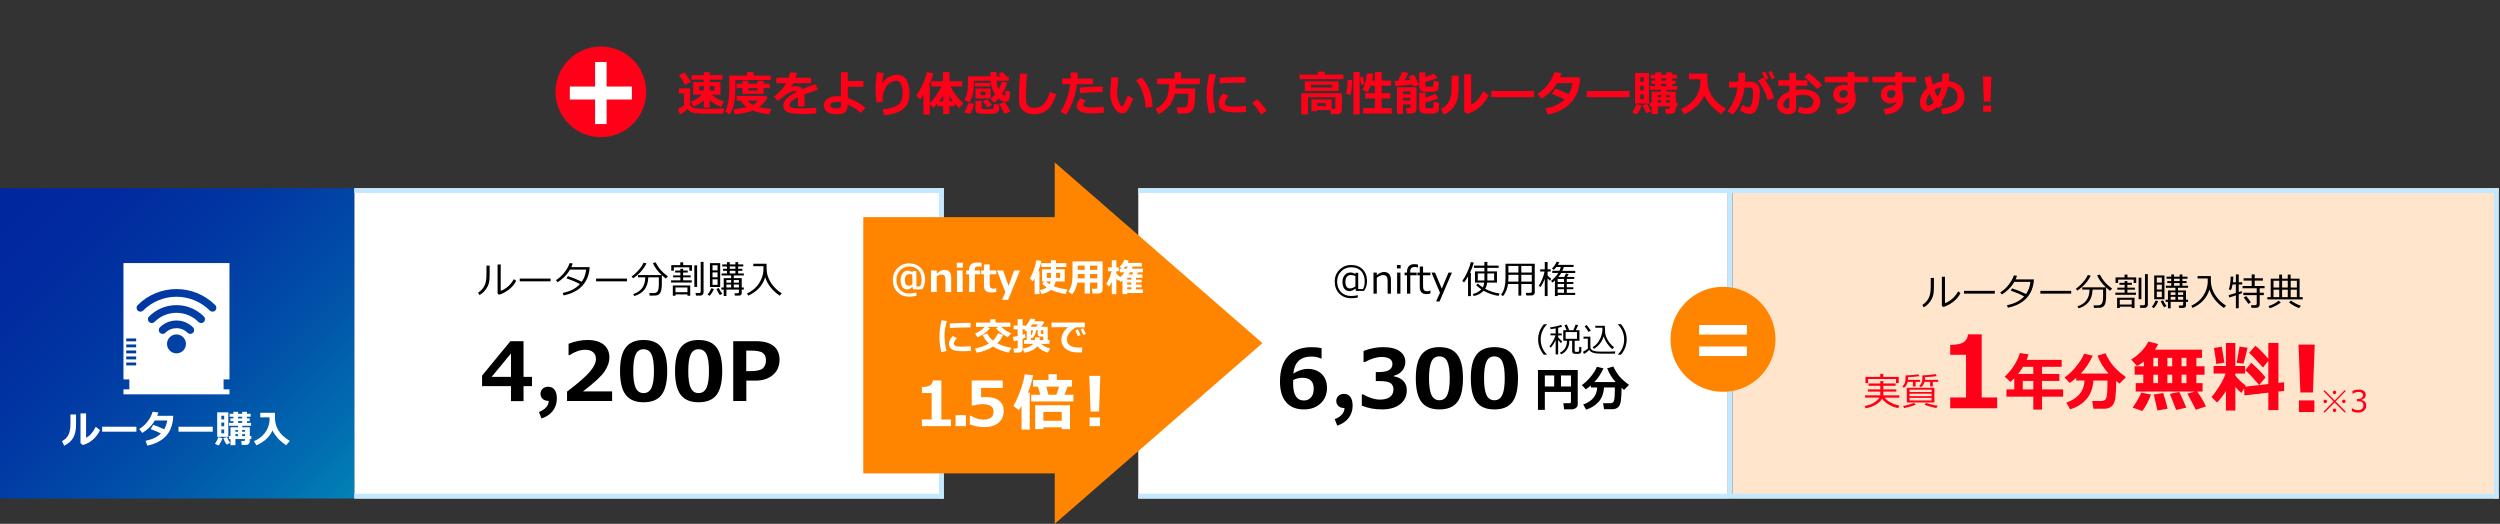 <?xml version="1.0" encoding="UTF-8"?><svg id="_レイヤー_2" xmlns="http://www.w3.org/2000/svg" width="1047.5" height="219.48" xmlns:xlink="http://www.w3.org/1999/xlink" viewBox="0 0 1047.5 219.48"><rect x="0" y="0" width="1047.5" height="219.48" fill="#333333" stroke="none"/><defs><style>.cls-1{fill:none;}.cls-2{fill:#ff8400;}.cls-3{fill:#c2e9ff;}.cls-4{fill:#ff0018;}.cls-5{fill:#ffe5cc;}.cls-6{fill:#ff8400;}.cls-7{fill:#fff;}.cls-8{fill:url(#_名称未設定グラデーション_137);}.cls-9{clip-path:url(#clippath);}</style><clipPath id="clippath"><rect class="cls-1" width="1047.5" height="219.48"/></clipPath><linearGradient id="_名称未設定グラデーション_137" x1="4.19" y1="74.13" x2="143.69" y2="213.63" gradientUnits="userSpaceOnUse"><stop offset="0" stop-color="#01269f"/><stop offset=".19" stop-color="#012aa0"/><stop offset=".41" stop-color="#0138a3"/><stop offset=".63" stop-color="#014ea8"/><stop offset=".87" stop-color="#016db0"/><stop offset="1" stop-color="#0183b6"/></linearGradient></defs><g id="_ガイド"><g class="cls-9"><path class="cls-4" d="M303.48,45.4l-.44,2.18c-.1,0-.24,0-.41,0l-6.1.06c-2.89,0-4.96-.14-6.22-.43-1.06-.36-1.82-.86-2.27-1.49-1.02.97-2.07,1.72-3.13,2.26l-.9-2.33c.94-.36,1.81-.87,2.6-1.54v-4.94h-2.12v-2.12h4.66v6.47c0,.44.18.81.54,1.11.36.3.79.51,1.3.64.51.13,1.1.21,1.79.24.68.03,1.89.05,3.61.05,3.65,0,6.01-.05,7.1-.15ZM289.48,34.31l-2.52,1.18c-.3-.7-1.12-2.05-2.46-4.05l2.29-1.1c.75.92,1.64,2.24,2.69,3.97ZM294.89,42.08c-1.32,1.11-2.75,1.97-4.3,2.6l-1.07-2.02c.98-.46,1.8-.89,2.45-1.31.65-.42,1.35-.98,2.11-1.69h-3.62v-5.29h4.44v-.99h-5.17v-1.91h5.17v-1.26h2.46v1.26h5.31v1.91h-5.31v.99h4.51v5.29h-3.69c.97.79,1.82,1.38,2.54,1.77.72.39,1.59.78,2.62,1.15l-1.22,2.21c-1.78-.7-3.36-1.65-4.76-2.87v3.16h-2.48v-3ZM294.9,36.08h-1.98v1.82h1.97v-1.82ZM299.36,37.9v-1.82h-1.99v1.82h1.99Z"/><path class="cls-4" d="M322.98,33.51h-14.86v3.28c0,1.6-.06,2.99-.17,4.18-.11,1.19-.35,2.42-.73,3.7s-.86,2.35-1.46,3.23l-1.9-1.18c.52-1.04.93-2.29,1.24-3.75.31-1.46.46-3.36.46-5.68v-5.62h7.46v-1.46h2.74v1.46h7.22v1.86ZM321.58,40.88c-.71,1.54-1.88,2.86-3.51,3.96,1.18.34,2.93.6,5.22.79l-1.12,2.26c-2.53-.27-4.77-.8-6.7-1.59-1.85.75-4.37,1.28-7.58,1.59l-.58-2.06c2.68-.32,4.52-.64,5.55-.97-1.1-.8-1.94-1.69-2.52-2.68h-1.67v-1.97l12.22-.03.68.7ZM319.94,39.33h-8.88v-2.43h-2.44v-1.85h2.44v-1.16h2.52v1.16h3.76v-1.16h2.6v1.16h2.56v1.85h-2.56v2.43ZM315.43,43.94c.93-.51,1.65-1.09,2.17-1.75h-4.41c.61.71,1.36,1.29,2.25,1.75ZM313.58,36.9v1.04h3.76v-1.04h-3.76Z"/><path class="cls-4" d="M337.12,44.58h-2.78v-3.84c-2.31,1.14-3.48,2.2-3.48,3.19s1.12,1.47,3.36,1.47h1.08c2.98,0,5.2-.12,6.64-.33l.14,2.44c-1.83.18-3.62.26-5.38.26-3.38,0-5.64-.29-6.8-.86s-1.73-1.47-1.73-2.67c0-1.98,1.89-3.92,5.67-5.83-.17-.21-.42-.32-.76-.32-.61,0-1.38.22-2.29.65-.92.44-1.95,1.16-3.09,2.16-.79.7-1.36,1.18-1.71,1.43l-1.7-1.84c2.27-1.68,3.98-3.55,5.14-5.62h-4.17v-2.31h5.19c.27-.79.48-1.53.62-2.22l2.87.16c-.18.81-.37,1.49-.56,2.06h6.45v2.31h-7.38c-.17.34-.48.86-.94,1.56.65-.21,1.28-.32,1.88-.32,1.33,0,2.29.41,2.87,1.23.85-.36,2.63-1.08,5.35-2.15l1.14,2.32c-1.28.44-3.2,1.12-5.74,2.05.07.49.1,1.01.1,1.57l.02,3.44Z"/><path class="cls-4" d="M362.56,44.98l-1.72,2.35c-1.99-1.59-3.88-2.78-5.65-3.55,0,1.45-.33,2.49-1,3.13-.66.64-1.78.97-3.34.97-1.78,0-3.18-.31-4.17-.94-1-.63-1.5-1.55-1.5-2.76s.55-2.17,1.65-2.87,2.44-1.04,4.03-1.04c.46,0,.96.03,1.5.1v-10.1h2.88v3.66h6.55v2.42h-6.55v4.66c2.3.75,4.74,2.07,7.31,3.96ZM352.42,42.81c-.55-.1-1.07-.16-1.56-.16-.78,0-1.47.12-2.07.37s-.9.59-.9,1.04.25.77.74,1.01,1.1.35,1.81.35c.81,0,1.35-.12,1.6-.36.25-.24.38-.58.38-1.02v-1.23Z"/><path class="cls-4" d="M370.4,48.24l-.54-2.42c3.24-.38,5.43-1.04,6.59-1.99,1.16-.95,1.73-2.46,1.73-4.54,0-3.63-.83-5.45-2.48-5.45-.88,0-1.78.27-2.7.82-.92.54-1.69,1.46-2.29,2.74-.61,1.29-.91,2.63-.91,4.04,0,.42.03.85.09,1.3l-2.59.17c-.3-1.7-.45-3.54-.45-5.51,0-2.42.22-4.79.67-7.12l2.8.24c-.2,1.02-.46,2.56-.8,4.61.46-.98,1.28-1.86,2.45-2.64s2.44-1.17,3.81-1.17c1.73,0,3.05.69,3.95,2.06.9,1.37,1.35,3.25,1.35,5.63,0,3.05-.89,5.29-2.68,6.7-1.79,1.41-4.46,2.26-8,2.53Z"/><path class="cls-4" d="M389.6,48.01h-2.66v-8.28c-.37.58-.83,1.23-1.37,1.94l-1.7-1.52c.7-.92,1.5-2.31,2.42-4.16.92-1.86,1.61-3.78,2.08-5.77l2.7.46c-.46,1.88-1.07,3.58-1.86,5.12h.38v7.44c.91-.88,1.85-2.02,2.8-3.42.96-1.4,1.65-2.6,2.07-3.58h-4.25v-2.2h4.89v-3.82h2.74v3.82h5.34v2.2h-4.92c.52,1.13,1.29,2.38,2.31,3.73,1.02,1.35,2.05,2.45,3.09,3.29l-1.74,2.04c-.67-.62-1.31-1.28-1.9-1.97v1.21h-2.24v3.24h-2.61v-3.24h-2.35v-1.2c-.61.72-1.2,1.34-1.78,1.87l-1.46-1.51v4.33ZM393.58,42.4h1.61v-2.34c-.51.82-1.05,1.6-1.61,2.34ZM397.8,42.4h1.47c-.57-.73-1.06-1.46-1.47-2.2v2.2Z"/><path class="cls-4" d="M422.64,33.83h-5.06c.1,1.48.38,2.67.85,3.54.57-1.02,1-2.09,1.29-3.22l2.29.46c-.47,1.75-1.19,3.32-2.16,4.72.48.5.81.75,1,.75.15,0,.25-.1.31-.31s.13-.83.23-1.88l1.87.38-.12,1.6c-.06.83-.16,1.42-.3,1.76s-.36.6-.64.77c-.28.17-.64.25-1.06.25s-.81-.09-1.17-.26-.89-.57-1.56-1.18c-.59.68-1.22,1.29-1.9,1.82l-1.54-1.53c.76-.62,1.42-1.27,1.98-1.93-1.12-1.58-1.75-3.49-1.89-5.73h-7.01v1.39c0,3.2-.63,5.77-1.89,7.7l-2.08-1.08c.34-.57.63-1.23.87-1.99s.39-1.48.47-2.15.12-1.48.12-2.43v-3.3l9.49.02v-1.87h2.57v1.96h1.84s-1.07-1.12-1.07-1.12l1.58-.8c.98.87,1.58,1.46,1.78,1.79l-.25.12h1.21v1.78ZM408.16,43.45c-.32,1.52-.87,2.95-1.66,4.27l-2.44-.61c.83-1.59,1.4-2.91,1.7-3.97l2.4.31ZM415,36.22h-6.54v-1.48h6.54v1.48ZM418.58,45.91c0,.43-.19.8-.56,1.12-.37.32-.94.51-1.69.57-.75.07-1.65.1-2.69.1-.84,0-1.65-.02-2.42-.07s-1.31-.15-1.61-.29c-.3-.14-.52-.34-.67-.6s-.22-.56-.22-.93v-3.56h2.58v2.9c0,.15.04.27.11.35.08.08.17.13.29.15.12.02.44.04.97.08.52.04.91.05,1.17.05.34,0,.74-.02,1.22-.06.47-.04.78-.1.93-.17.15-.07.26-.2.32-.38.06-.18.09-.72.09-1.63l2.19.29v2.08ZM415.06,41.26h-6.32v-4.14h6.32v4.14ZM412.88,39.86v-1.43h-2.02v1.43h2.02ZM415.64,43.91l-1.88,1.12c-.3-.51-.94-1.35-1.92-2.52l1.81-.92,2,2.31ZM423.36,46.87l-2.52.74c-1.2-2.42-1.92-3.79-2.18-4.1l2.31-.78c.28.33.68.95,1.19,1.85s.91,1.66,1.19,2.29Z"/><path class="cls-4" d="M442.52,39.46c-.85,2.97-2.02,5.11-3.52,6.43-1.5,1.32-3.42,1.97-5.77,1.97-1.02,0-1.9-.13-2.67-.39s-1.38-.62-1.87-1.07-.85-.94-1.11-1.47c-.26-.53-.43-1.09-.51-1.69s-.12-1.52-.12-2.77c0-1.37.14-4.57.42-9.61h2.92c-.27,4.5-.4,7.63-.4,9.38,0,1.43.04,2.34.11,2.72.08.38.24.75.5,1.11.26.35.64.63,1.13.82.49.19,1.09.29,1.8.29,1.58,0,2.89-.54,3.95-1.61s1.89-2.77,2.51-5.1l2.62.99Z"/><path class="cls-4" d="M451.47,30.38c.02.24.03.66.03,1.25,0,.44-.01.88-.04,1.3h6.46v2.34h-6.72c-.18,2.16-.72,4.49-1.62,6.99-.9,2.5-1.89,4.45-2.98,5.85l-2.27-1.34c.99-1.39,1.86-3.16,2.62-5.31.75-2.15,1.25-4.21,1.48-6.2h-3.42v-2.34h3.58c.05-1.05.08-1.9.08-2.55h2.79ZM462.58,47.17c-1.36.21-2.9.32-4.63.32-1.34,0-2.52-.08-3.53-.23-1.01-.15-1.81-.51-2.39-1.06-.58-.55-.87-1.21-.87-1.96,0-1,.53-2.04,1.6-3.11l2.08.98c-.64.79-.97,1.42-.97,1.89,0,.23.12.42.35.57.23.14.71.26,1.42.34.71.08,1.51.12,2.41.12,1.48,0,2.95-.13,4.38-.38l.14,2.52ZM462.06,36.31l-.14,2.32c-.37-.02-.76-.03-1.16-.03-2.21,0-4.94.15-8.2.45l-.18-2.32c2.7-.3,5.41-.45,8.13-.45.62,0,1.14,0,1.54.03Z"/><path class="cls-4" d="M474.82,41.22c-.31.91-.73,1.92-1.27,3.03-.54,1.12-1.05,1.94-1.51,2.47-.46.53-1.03.79-1.71.79-1.41,0-2.61-.87-3.62-2.6-1.01-1.74-1.51-3.73-1.51-5.98,0-.74.07-1.83.21-3.27.14-1.45.21-2.54.21-3.26h2.99c-.02.66-.12,1.74-.29,3.23-.17,1.39-.25,2.47-.25,3.24,0,1.5.25,2.81.76,3.95s.93,1.7,1.28,1.7c.51,0,1.31-1.49,2.4-4.46l2.32,1.16ZM482.88,44.83l-2.94.19c0-2.01-.35-4.04-1.05-6.09s-1.66-3.8-2.87-5.26l2.36-1.18c3,3.34,4.5,7.46,4.5,12.35Z"/><path class="cls-4" d="M492.61,35.28c-.02.73-.05,1.33-.1,1.8h8.27c0,2.28-.06,4.11-.19,5.5s-.3,2.37-.53,2.95-.66,1.05-1.28,1.43c-.62.38-1.37.57-2.24.57h-3.09l-.4-2.54h3.03c.89,0,1.42-.49,1.61-1.48.19-.99.28-2.39.28-4.2h-5.75c-.45,2.04-1.24,3.75-2.37,5.12-1.13,1.37-2.59,2.48-4.38,3.34l-1.38-2c1.89-1.01,3.31-2.29,4.26-3.84s1.43-3.62,1.46-6.2v-.44s-4.98,0-4.98,0v-2.36h7.33v-2.64h2.76v2.64h7.82v2.36h-10.16Z"/><path class="cls-4" d="M509.5,31.29c-.83,2.99-1.24,5.5-1.24,7.55,0,2.81.36,5.52,1.09,8.15l-2.7.62c-.7-2.71-1.05-5.37-1.05-7.98,0-2.76.38-5.67,1.15-8.72l2.74.38ZM522.12,46.89c-1.59.15-2.96.22-4.09.22-2.86,0-4.81-.33-5.85-.99-1.04-.66-1.56-1.6-1.56-2.83,0-1.41.67-2.81,2-4.18l2.16,1.15c-1.05.98-1.57,1.96-1.57,2.94,0,.46.27.83.82,1.1.55.27,1.68.4,3.4.4.87,0,2.41-.09,4.6-.28l.1,2.46ZM521.9,34.65h-.82c-.85-.02-2.27,0-4.25.04-1.98.05-3.9.13-5.75.26v-2.38c4.4-.21,7.45-.32,9.14-.32.68,0,1.24.02,1.68.06v2.34Z"/><path class="cls-4" d="M530.79,46.39l-2.38,1.6c-1-1.6-2.22-3.24-3.66-4.92l2.1-1.5c1.52,1.64,2.83,3.25,3.95,4.82Z"/><path class="cls-4" d="M562.88,33.16h-18.34v-1.9h7.64v-1.22h2.86v1.22h7.84v1.9ZM557.43,46.1l-5.51-.02v.48h-2.42v-4.9h8.42v3.98h1.02c.36,0,.55-.16.55-.49v-4.39h-11.48v7.18h-2.77v-8.86h17.01v6.84c0,.59-.2,1.05-.59,1.4-.39.35-.9.52-1.51.52h-2.44l-.26-1.74ZM560.86,38.14h-14.14v-4.06h14.14v4.06ZM558.18,36.68v-1.18h-8.83v1.18h8.83ZM555.52,44.48v-1.28h-3.59v1.28h3.59Z"/><path class="cls-4" d="M566.56,33.51c-.09,3-.32,5.08-.68,6.22l-1.88-.4c.39-1.39.6-3.35.63-5.88l1.92.06ZM569.7,47.94h-2.62v-17.76h2.62v17.76ZM571.77,35.2l-1.39.37-.63-3.1,1.32-.37.7,3.1ZM583.16,47.57h-12.06v-2.26h4.98v-4.04h-4.1v-2.24h4.1v-3.09h-1.8c-.35,1-.79,1.92-1.31,2.76l-2.1-1.14c1.05-2.1,1.66-4.37,1.82-6.8l2.65.16c-.11,1.13-.25,2.07-.42,2.82h1.16v-3.55h2.83v3.55h3.96v2.2h-3.96v3.09h3.66v2.24h-3.66v4.04h4.25v2.26Z"/><path class="cls-4" d="M591.73,35.32c-1.41.21-2.96.39-4.64.55h0s-.02,0-.02,0c-1,.09-1.8.15-2.4.18l-.32-2.13c.38,0,.85-.02,1.43-.05.75-1.39,1.3-2.64,1.64-3.75l2.7.46c-.33.81-.86,1.85-1.58,3.12.95-.08,1.74-.15,2.37-.21-.25-.54-.5-1.01-.75-1.4l2.3-.76c.39.54,1.08,1.95,2.06,4.24l-2.4.59-.37-.82ZM590.96,43.76h-3.08v3.98h-2.54v-11.2h8.17v9.16c0,.54-.2.99-.59,1.33-.39.35-.88.52-1.47.52h-1.99l-.3-2.31h1.42c.25,0,.38-.11.38-.34v-1.14ZM590.96,39.48v-1.18h-3.08v1.18h3.08ZM587.88,42.12h3.08v-1.12h-3.08v1.12ZM602.84,36.33c0,.53-.12.97-.38,1.3s-.61.56-1.09.69-1.33.19-2.58.19c-.91,0-1.65-.03-2.22-.1-.58-.06-1.04-.29-1.38-.66-.34-.38-.52-.88-.52-1.49v-5.92h2.54v1.96c1.52-.51,2.76-1.02,3.72-1.54l1.34,1.88c-1.25.57-2.94,1.14-5.06,1.71v1.47c0,.23.12.38.36.44.24.07.65.1,1.25.1.4,0,.74-.01,1.01-.04.27-.03.46-.1.56-.23s.18-.4.21-.81.06-.89.06-1.45l2.18.36v2.14ZM602.94,45.46c0,.34-.07.65-.21.92-.14.28-.33.51-.59.71-.26.2-.52.33-.79.38s-.74.1-1.41.12c-.67.02-1.05.03-1.14.03-1.05,0-1.83-.04-2.34-.12s-.93-.3-1.27-.67c-.34-.37-.51-.86-.51-1.47v-6.56h2.58v2.11c1.76-.56,3.14-1.12,4.12-1.69l1.35,1.96c-1.35.62-3.17,1.22-5.47,1.79v1.88c0,.21.09.36.28.43.19.07.63.11,1.34.11.52,0,.88-.02,1.08-.06s.35-.1.44-.2c.09-.09.17-.28.22-.58s.08-.91.08-1.87l2.24.35v2.4Z"/><path class="cls-4" d="M611.16,36.77c.01,3.06-.49,5.46-1.51,7.19-1.02,1.73-2.59,3.1-4.71,4.09l-1.14-2.38c1.43-.7,2.52-1.73,3.29-3.1.77-1.37,1.15-3.46,1.15-6.26v-4.6h2.92v5.06ZM623.72,39.92c-.94,1.98-2.21,3.65-3.78,5.02-1.58,1.36-3.34,2.28-5.28,2.76l-1.16-.96v-15.6h2.92v12.74c2-.98,3.68-2.89,5.04-5.73l2.27,1.77Z"/><path class="cls-4" d="M642.77,40.73h-17.94v-2.6h17.94v2.6Z"/><path class="cls-4" d="M662.06,32.4c-.03,1.15-.11,2.15-.25,2.98-.27,1.53-.71,2.94-1.3,4.24-.59,1.3-1.41,2.5-2.46,3.6s-2.37,2.06-3.97,2.88-3.45,1.46-5.55,1.93l-.98-2.54c3.42-.66,6.1-1.95,8.05-3.86-1.57-.77-3.36-1.53-5.36-2.27l1.36-2.24c1.73.57,3.64,1.34,5.71,2.33.74-1.24,1.28-2.78,1.62-4.62h-6.48c-1.63,2.72-3.83,4.9-6.61,6.52l-1.6-2.04c1.76-1.09,3.24-2.43,4.45-4.03s2.07-3.28,2.59-5.03l3,.38c-.27.81-.48,1.39-.62,1.75h8.41Z"/><path class="cls-4" d="M682.77,40.73h-17.94v-2.6h17.94v2.6Z"/><path class="cls-4" d="M687.86,44.14c-.14.54-.43,1.21-.87,2.02-.44.8-.85,1.41-1.23,1.82l-1.87-.94c.26-.3.6-.84,1.01-1.63.41-.79.68-1.4.8-1.83l2.16.56ZM690.92,43.39h-5.84v-12.8h5.84v12.8ZM688.74,34.27v-1.91h-1.48v1.91h1.48ZM687.26,37.88h1.48v-1.96h-1.48v1.96ZM688.74,39.56h-1.48v2.02h1.48v-2.02ZM691.87,46.56l-1.76.92c-.7-.76-1.3-1.89-1.8-3.4l1.9-.54c.52,1.28,1.07,2.28,1.65,3.02ZM702.94,44.58h-.8v1.36c0,.47-.19.87-.58,1.21-.39.34-.83.51-1.31.51h-2.32l-.26-2.1h1.45c.36,0,.54-.16.54-.48v-.5h-5.04v3.2h-2.58v-3.2h-.82v-1.56h.82v-4.62h3.94v-.78h-4.7v-1.53h2.28v-.91h-1.59v-1.4h1.59v-.88h-1.93v-1.56h1.93v-1.04h2.48v1.04h2.15v-1.04h2.48v1.04h1.93v1.56h-1.93v.88h1.44v1.4h-1.44v.91h2.16v1.53h-4.6v.78h3.94v4.62h.8v1.56ZM696.02,39.82h-1.42v.92h1.42v-.92ZM694.6,43.01h1.42v-1.02h-1.42v1.02ZM696.02,32.9v.88h2.15v-.88h-2.15ZM696.02,36.08h2.15v-.91h-2.15v.91ZM699.64,40.74v-.92h-1.49v.92h1.49ZM698.14,43.01h1.49v-1.02h-1.49v1.02Z"/><path class="cls-4" d="M714.09,40c-.79,1.74-1.86,3.24-3.21,4.5-1.34,1.26-3.08,2.38-5.22,3.36l-1.35-2.18c2.34-.96,4.21-2.34,5.62-4.13,1.41-1.79,2.27-3.9,2.56-6.31v-2.03l-4.84-.02v-2.34h7.71c0,.16,0,.34,0,.53v1.78c0,1.27.12,2.42.36,3.45.23,1.03.67,2.1,1.32,3.21s1.47,2.13,2.46,3.06,2.2,1.82,3.64,2.67l-1.92,2.29c-1.99-1.38-3.53-2.71-4.62-3.98-1.09-1.27-1.92-2.55-2.51-3.84Z"/><path class="cls-4" d="M731.22,32.75c0,.42-.02.92-.05,1.5h2.51c1.11,0,2,.36,2.68,1.08s1.01,1.66,1.01,2.8c0,2.85-.33,5.17-.99,6.95-.66,1.78-1.78,2.68-3.36,2.68-.44,0-.92-.07-1.43-.22-.51-.15-1.34-.56-2.49-1.23l.9-2.32c1.23.68,2.12,1.03,2.67,1.03.25,0,.47-.09.65-.28.18-.19.38-.59.59-1.21.21-.62.36-1.31.46-2.07s.15-1.62.15-2.58c0-.66-.04-1.12-.13-1.39-.08-.27-.22-.46-.42-.6-.2-.13-.44-.2-.74-.2h-2.26c-.63,4.65-2.28,8.42-4.93,11.3l-2.2-1.38c.73-.82,1.53-2.11,2.39-3.88.86-1.76,1.46-3.78,1.79-6.04h-3.55v-2.44h3.88l.02-3.78h2.86v2.28ZM743.3,41.18l-2.68.75c-.53-1.82-1.11-3.33-1.71-4.54s-1.38-2.4-2.33-3.6l2.22-1.3c2.46,3.19,3.96,6.08,4.5,8.68ZM741.01,32.92l-1.42.54c-.54-1.34-.98-2.34-1.33-3l1.35-.54c.57,1.1,1.04,2.1,1.4,3ZM743.68,32.7l-1.36.52c-.43-1.07-.88-2.07-1.35-3l1.3-.5c.53,1.02,1,2.02,1.41,2.98Z"/><path class="cls-4" d="M753.34,46.87l.66-2.28c.94.44,1.83.66,2.69.66.94,0,1.69-.22,2.25-.67s.83-1.08.83-1.9c0-.96-.39-1.69-1.18-2.19-.79-.49-1.88-.74-3.28-.74-.87,0-1.79.09-2.76.26v5.38c0,.77-.31,1.37-.94,1.81-.63.44-1.41.65-2.36.65-1.28,0-2.37-.37-3.27-1.12-.9-.75-1.35-1.71-1.35-2.9s.45-2.22,1.36-3.17,2.15-1.71,3.72-2.27v-2.46h-4.6v-2.29h4.6v-3.11h2.84v3.11h4.76v2.29h-4.76v1.74c.9-.14,1.81-.21,2.72-.21,2.19,0,3.96.45,5.33,1.33s2.05,2.16,2.05,3.8-.51,2.86-1.54,3.79-2.39,1.39-4.11,1.39c-1.36,0-2.58-.3-3.65-.9ZM749.7,40.88c-1.68.81-2.52,1.76-2.52,2.87,0,.47.19.86.58,1.17s.84.47,1.36.47c.38,0,.58-.19.58-.56v-3.96ZM763.42,35.69l-2.1,1.64c-.47-.59-1.31-1.45-2.52-2.6-1.21-1.15-2.13-1.94-2.76-2.38l1.71-1.72c.85.5,1.83,1.25,2.92,2.23s2.01,1.93,2.75,2.83Z"/><path class="cls-4" d="M782.8,34.51h-5.8v3.69c.37.73.56,1.73.56,3,0,1.98-.7,3.57-2.08,4.77s-3.25,1.88-5.57,2.03l-.68-2.36c2.86-.22,4.67-1.25,5.42-3.08-.74.53-1.58.8-2.54.8-1.14,0-2.09-.34-2.87-1.03-.77-.69-1.16-1.57-1.16-2.64,0-1.2.41-2.19,1.23-2.97.82-.77,1.84-1.16,3.08-1.16.6,0,1.18.11,1.74.32v-1.37h-9.56v-2.32h9.56v-1.95h2.88v1.95h5.8v2.32ZM774.16,38.95l-.02-.55c-.32-.45-.9-.67-1.74-.67-.44,0-.83.18-1.19.55-.35.37-.53.77-.53,1.21s.13.81.4,1.1.6.44,1.02.44c.62,0,1.12-.19,1.5-.57s.56-.88.56-1.51Z"/><path class="cls-4" d="M802.8,34.51h-5.8v3.69c.37.73.56,1.73.56,3,0,1.98-.7,3.57-2.08,4.77s-3.25,1.88-5.57,2.03l-.68-2.36c2.86-.22,4.67-1.25,5.42-3.08-.74.53-1.58.8-2.54.8-1.14,0-2.09-.34-2.87-1.03-.77-.69-1.16-1.57-1.16-2.64,0-1.2.41-2.19,1.23-2.97.82-.77,1.84-1.16,3.08-1.16.6,0,1.18.11,1.74.32v-1.37h-9.56v-2.32h9.56v-1.95h2.88v1.95h5.8v2.32ZM794.16,38.95l-.02-.55c-.32-.45-.9-.67-1.74-.67-.44,0-.83.18-1.19.55-.35.37-.53.77-.53,1.21s.13.81.4,1.1.6.44,1.02.44c.62,0,1.12-.19,1.5-.57s.56-.88.56-1.51Z"/><path class="cls-4" d="M814.06,43.85l-1.9,1.58-.48-.6c-1.43,1.3-2.76,1.95-3.99,1.95-.94,0-1.72-.35-2.33-1.04-.61-.7-.91-1.55-.91-2.56,0-2.47,1.01-4.56,3.03-6.27-.44-1.37-.81-2.83-1.09-4.38l2.67-.68c.21,1.37.46,2.57.73,3.57,1.26-.63,2.58-1.05,3.96-1.26.05-.85.08-1.99.08-3.41l2.9.02c0,1.22-.05,2.3-.15,3.26,1.94.16,3.52.83,4.73,2.02s1.82,2.71,1.82,4.55c0,2.08-.75,3.75-2.26,5.01-1.5,1.26-3.83,2.02-6.97,2.29l-.58-2.29c2.57-.34,4.37-.92,5.38-1.75s1.52-1.95,1.52-3.35c0-1.17-.37-2.13-1.11-2.89-.74-.77-1.71-1.2-2.91-1.31-.56,2.62-1.5,4.83-2.82,6.62.23.33.46.63.67.91ZM810.26,42.87c-.48-.77-1.07-1.96-1.77-3.56-.93,1.1-1.4,2.4-1.4,3.89,0,.28.08.53.24.75.16.22.37.33.62.33.66,0,1.43-.47,2.3-1.41ZM810.47,37.66c.42,1.09.89,2.08,1.4,2.97.72-1.18,1.25-2.55,1.58-4.1-1.1.23-2.09.61-2.98,1.13Z"/><path class="cls-4" d="M834.37,32.1l-.39,10.44h-2.74l-.4-10.44h3.54ZM834.3,46.81h-3.37v-2.54h3.37v2.54Z"/><circle class="cls-4" cx="251.76" cy="38.48" r="19"/><rect class="cls-7" x="249.34" y="25.98" width="4.84" height="26"/><rect class="cls-7" x="238.76" y="36.26" width="26" height="5.44"/><rect class="cls-5" x="725.94" y="78.88" width="321" height="130"/><rect class="cls-7" x="148.44" y="78.88" width="247" height="130"/><rect class="cls-8" x="-.56" y="78.88" width="149" height="130"/><path class="cls-7" d="M31.86,177.72c.01,2.45-.39,4.37-1.21,5.75s-2.07,2.48-3.77,3.27l-.91-1.91c1.14-.56,2.02-1.38,2.63-2.48s.92-2.76.92-5v-3.68h2.34v4.05ZM41.91,180.24c-.75,1.58-1.76,2.92-3.03,4.01s-2.67,1.83-4.22,2.21l-.93-.77v-12.48h2.34v10.2c1.6-.79,2.94-2.32,4.03-4.59l1.81,1.41Z"/><path class="cls-7" d="M57.15,180.88h-14.35v-2.08h14.35v2.08Z"/><path class="cls-7" d="M72.58,174.22c-.02.92-.09,1.72-.2,2.38-.22,1.22-.57,2.35-1.04,3.39s-1.13,2-1.96,2.88-1.89,1.65-3.18,2.31-2.76,1.17-4.44,1.55l-.78-2.03c2.73-.53,4.88-1.56,6.44-3.09-1.25-.62-2.68-1.22-4.29-1.81l1.09-1.79c1.39.45,2.91,1.08,4.57,1.87.59-1,1.03-2.23,1.3-3.7h-5.19c-1.3,2.18-3.07,3.92-5.29,5.22l-1.28-1.63c1.41-.87,2.59-1.95,3.56-3.23s1.66-2.62,2.07-4.02l2.4.3c-.22.65-.39,1.11-.5,1.4h6.73Z"/><path class="cls-7" d="M89.15,180.88h-14.35v-2.08h14.35v2.08Z"/><path class="cls-7" d="M93.22,183.61c-.11.43-.35.97-.7,1.61-.35.64-.68,1.13-.98,1.46l-1.49-.75c.21-.24.48-.67.8-1.3s.54-1.12.64-1.46l1.73.45ZM95.67,183.02h-4.67v-10.24h4.67v10.24ZM93.93,175.72v-1.53h-1.19v1.53h1.19ZM92.74,178.6h1.19v-1.57h-1.19v1.57ZM93.93,179.95h-1.19v1.62h1.19v-1.62ZM96.43,185.55l-1.41.73c-.56-.61-1.04-1.52-1.44-2.72l1.52-.43c.42,1.02.86,1.83,1.32,2.41ZM105.29,183.96h-.64v1.09c0,.38-.16.7-.46.97s-.66.41-1.05.41h-1.86l-.21-1.68h1.16c.29,0,.43-.13.43-.38v-.4h-4.03v2.56h-2.06v-2.56h-.66v-1.25h.66v-3.7h3.15v-.62h-3.76v-1.23h1.82v-.73h-1.27v-1.12h1.27v-.7h-1.55v-1.25h1.55v-.83h1.98v.83h1.72v-.83h1.98v.83h1.55v1.25h-1.55v.7h1.15v1.12h-1.15v.73h1.73v1.23h-3.68v.62h3.15v3.7h.64v1.25ZM99.75,180.16h-1.13v.73h1.13v-.73ZM98.61,182.71h1.13v-.81h-1.13v.81ZM99.75,174.62v.7h1.72v-.7h-1.72ZM99.75,177.17h1.72v-.73h-1.72v.73ZM102.65,180.89v-.73h-1.2v.73h1.2ZM101.45,182.71h1.2v-.81h-1.2v.81Z"/><path class="cls-7" d="M114.21,180.3c-.64,1.39-1.49,2.59-2.57,3.6s-2.47,1.91-4.18,2.69l-1.08-1.74c1.87-.77,3.37-1.87,4.5-3.31s1.81-3.12,2.05-5.05v-1.62l-3.88-.02v-1.88h6.16c0,.13,0,.27,0,.42v1.42c0,1.02.1,1.93.29,2.76s.54,1.68,1.05,2.57,1.17,1.71,1.96,2.45,1.76,1.45,2.91,2.14l-1.54,1.83c-1.59-1.1-2.83-2.17-3.7-3.18s-1.54-2.04-2.01-3.07Z"/><rect class="cls-7" x="476.94" y="78.88" width="247" height="130"/><path d="M553.75,145.87v4.29h-.48c-1.05-.51-2.32-.76-3.81-.76-4.54,0-7.06,2.37-7.58,7.12,2.2-1.31,4.18-1.96,5.95-1.96,2.45,0,4.43.7,5.93,2.11,1.5,1.41,2.25,3.38,2.25,5.92s-.9,4.79-2.7,6.46c-1.8,1.67-4.12,2.5-6.95,2.5-3.25,0-5.74-1-7.46-3-1.72-2-2.59-4.89-2.59-8.67,0-4.65,1.14-8.21,3.42-10.69,2.28-2.48,5.59-3.73,9.92-3.73,1.53,0,2.89.14,4.09.42ZM541.86,159.22l-.02.68c-.01.37-.02.66-.02.88,0,4.68,1.52,7.02,4.56,7.02,1.22,0,2.2-.43,2.95-1.3.75-.86,1.12-2.08,1.12-3.64,0-3.05-1.59-4.57-4.77-4.57-1.24,0-2.52.31-3.83.93Z"/><path d="M559.25,175.62c2.62-.99,4.09-2.69,4.09-4.67h-.31c-1.63,0-3.13-1.06-3.13-2.96,0-1.81,1.46-2.96,3.24-2.96,2.32,0,3.61,1.84,3.61,4.94,0,3.99-2.35,7.02-6.44,8.38l-1.06-2.72Z"/><path d="M570.6,169.97v-4.72h.53c2.54,1.45,4.92,2.18,7.14,2.18,1.75,0,3.12-.36,4.11-1.09.99-.73,1.48-1.79,1.48-3.19,0-1.11-.39-1.97-1.16-2.57-.77-.6-2.36-.91-4.78-.91h-1.46v-3.78h1.38c3.73,0,5.59-1.14,5.59-3.41,0-.95-.4-1.68-1.2-2.17-.8-.49-1.94-.74-3.41-.74-1.99,0-4.31.71-6.99,2.13h-.5v-4.67c2.82-1.05,5.53-1.58,8.13-1.58,3.08,0,5.42.57,7,1.7,1.58,1.13,2.37,2.63,2.37,4.51,0,1.4-.44,2.62-1.31,3.67s-2.05,1.75-3.51,2.1v.23c1.67.3,3,.95,3.98,1.95.98,1,1.46,2.3,1.46,3.88,0,2.44-.93,4.39-2.79,5.85-1.86,1.46-4.39,2.2-7.57,2.2s-5.91-.53-8.48-1.58Z"/><path d="M603.1,171.55c-3.41,0-5.9-1.03-7.49-3.1-1.59-2.07-2.39-5.39-2.39-9.96s.8-7.83,2.4-9.91c1.6-2.08,4.09-3.13,7.49-3.13s5.89,1.04,7.48,3.12,2.4,5.38,2.4,9.91-.79,7.93-2.38,9.99-4.09,3.08-7.5,3.08ZM603.1,149.33c-1.55,0-2.67.73-3.33,2.19-.67,1.46-1.01,3.79-1.01,6.99s.34,5.52,1.03,6.99c.69,1.46,1.79,2.2,3.31,2.2s2.62-.74,3.31-2.23c.69-1.49,1.03-3.81,1.03-6.99s-.34-5.52-1.01-6.97c-.67-1.45-1.78-2.18-3.33-2.18Z"/><path d="M626.15,171.55c-3.41,0-5.9-1.03-7.49-3.1-1.59-2.07-2.39-5.39-2.39-9.96s.8-7.83,2.4-9.91c1.6-2.08,4.09-3.13,7.49-3.13s5.89,1.04,7.48,3.12,2.4,5.38,2.4,9.91-.79,7.93-2.38,9.99-4.09,3.08-7.5,3.08ZM626.15,149.33c-1.55,0-2.67.73-3.33,2.19-.67,1.46-1.01,3.79-1.01,6.99s.34,5.52,1.03,6.99c.69,1.46,1.79,2.2,3.31,2.2s2.62-.74,3.31-2.23c.69-1.49,1.03-3.81,1.03-6.99s-.34-5.52-1.01-6.97c-.67-1.45-1.78-2.18-3.33-2.18Z"/><path d="M658.23,164.22h-10.94v7.52h-2.88v-16.72h16.66v14.44c0,.61-.26,1.11-.77,1.49-.52.38-1.12.57-1.83.57h-3.11l-.31-2.57h2.54c.42,0,.63-.18.63-.54v-4.2ZM647.29,161.94h3.92v-4.62h-3.92v4.62ZM654.05,161.94h4.18v-4.62h-4.18v4.62Z"/><path d="M672.09,162.36c-.18,2.49-.93,4.49-2.26,6-1.33,1.51-3.08,2.61-5.25,3.28l-1.22-2.16c3.75-1.32,5.71-3.69,5.87-7.12h-2.68v-.86c-.68.6-1.38,1.15-2.1,1.64l-1.66-1.79c1.45-1,2.76-2.27,3.96-3.8,1.19-1.53,1.97-2.82,2.34-3.86l2.76.65c-1.02,2.25-2.29,4.17-3.82,5.74h8.92c-1.53-1.67-2.71-3.59-3.54-5.76l2.56-.77c.82,1.75,1.74,3.2,2.76,4.35,1.02,1.15,2.3,2.26,3.84,3.35l-2.1,2.12-1.04-.9c0,2.04-.08,3.77-.25,5.19-.17,1.42-.56,2.41-1.18,2.96-.62.55-1.42.83-2.39.83h-3.52l-.4-2.5h3.1c.64,0,1.11-.29,1.39-.86.28-.57.43-2.2.43-4.89v-.84h-4.52Z"/><path d="M648.21,148.61h-1.35c-1.59-1.9-2.38-4.03-2.38-6.37s.79-4.45,2.38-6.36h1.35v.07c-.75.69-1.36,1.54-1.83,2.54-.56,1.19-.83,2.44-.83,3.76s.28,2.59.83,3.78c.47,1,1.08,1.84,1.83,2.54v.05Z"/><path d="M649.81,145.67l-.59-.49c1.33-1.81,2.17-3.37,2.52-4.67h-2.08v-.79h2.16v-2.13c-.9.18-1.62.3-2.14.36l-.18-.77c.67-.08,1.46-.23,2.38-.43.92-.21,1.64-.41,2.18-.62l.47.77c-.43.15-.98.31-1.66.46v2.37h1.53v.79h-1.53v.8c.26.34.81.91,1.66,1.72l-.49.75c-.46-.46-.86-.9-1.18-1.31v6.01h-1.05v-5.92c-.63,1.23-1.3,2.26-2,3.1ZM654.04,148.47l-.4-.72c.98-.46,1.71-1.1,2.18-1.94.47-.84.7-1.74.7-2.7v-.34h-1.52v-4.41h1.4c-.41-1.04-.7-1.74-.88-2.11l1-.25.98,2.36h1.71l1-2.36,1.06.25-1.02,2.11h1.54v4.41h-2v4.12c0,.17.04.3.11.39.07.09.21.14.43.15.21,0,.41.01.57.01.21,0,.35-.02.43-.06.08-.04.15-.11.2-.2.05-.09.09-.3.13-.62s.05-.73.05-1.23l.87.08v1.67c0,.28-.07.52-.2.7-.13.18-.32.31-.56.39-.24.08-.57.12-1,.12-.45,0-.83-.02-1.16-.06-.32-.04-.56-.15-.71-.35-.15-.19-.22-.46-.22-.81v-4.31h-1.21v.43c0,1.13-.32,2.2-.95,3.2-.64,1-1.49,1.69-2.55,2.07ZM660.76,139.13h-4.76v2.83h4.76v-2.83Z"/><path d="M676.63,148.19c-1.47,0-3.34,0-5.63,0-1.52,0-2.67-.13-3.46-.38-.78-.25-1.33-.65-1.64-1.2-.76.78-1.5,1.34-2.24,1.7l-.37-.92c.25-.11.61-.32,1.05-.6.45-.29.76-.53.96-.71v-4.18h-1.81v-.85h2.88v4.39c0,.43.15.78.45,1.05.3.27.65.45,1.06.55.41.09.79.17,1.14.21.36.05,1.39.08,3.1.08,2.21,0,3.77-.03,4.7-.09l-.2.94ZM665.6,139.09c-.4-.72-.94-1.51-1.64-2.36l.87-.54c.73.91,1.31,1.68,1.73,2.31l-.96.59ZM671.96,140.83c-.27,1.07-.78,2.08-1.51,3.04-.74.96-1.6,1.72-2.6,2.28l-.53-.68c1.02-.62,1.83-1.39,2.44-2.31.61-.93,1.04-1.86,1.29-2.81.25-.95.38-1.63.38-2.07l-.03-.96h-2.97v-.81h3.99c.02.97.07,1.93.14,2.89.08.96.46,2.02,1.15,3.18.69,1.16,1.55,2.13,2.57,2.92l-.72.77c-.73-.55-1.45-1.33-2.15-2.34-.7-1.01-1.19-2.04-1.47-3.08Z"/><path d="M681.58,142.23c0,2.34-.79,4.47-2.38,6.37h-1.34v-.05c.75-.69,1.36-1.54,1.83-2.54.56-1.19.83-2.45.83-3.78s-.28-2.57-.83-3.76c-.47-1-1.08-1.84-1.83-2.54v-.08h1.34c1.59,1.92,2.38,4.04,2.38,6.37Z"/><path d="M222.92,161.78h-3.56v6.29h-5.26v-6.29h-12.11v-4.41l11.88-14.42h5.49v14.97h3.56v3.86ZM214.1,157.92v-9.83l-8.12,9.83h8.12Z"/><path d="M225.82,172.62c2.62-.99,4.09-2.69,4.09-4.67h-.31c-1.63,0-3.13-1.06-3.13-2.96,0-1.8,1.46-2.96,3.24-2.96,2.32,0,3.61,1.84,3.61,4.94,0,3.99-2.35,7.02-6.44,8.38l-1.06-2.72Z"/><path d="M256.49,168.02h-18.9v-3.94c4.78-3.64,7.99-6.44,9.64-8.42s2.47-3.73,2.47-5.26c0-1.22-.4-2.17-1.19-2.84-.79-.67-1.88-1.01-3.27-1.01-2.11,0-4.3.75-6.59,2.25h-.42v-4.77c2.75-1.05,5.37-1.58,7.87-1.58,2.96,0,5.24.65,6.84,1.94s2.4,3.1,2.4,5.43c0,1.8-.65,3.7-1.96,5.7s-4.33,4.82-9.09,8.46h12.18v4.04Z"/><path d="M269.67,168.55c-3.41,0-5.9-1.03-7.49-3.1-1.59-2.07-2.39-5.39-2.39-9.96s.8-7.83,2.4-9.91,4.09-3.13,7.49-3.13,5.89,1.04,7.48,3.12,2.4,5.38,2.4,9.91-.79,7.93-2.38,9.99c-1.59,2.06-4.09,3.08-7.5,3.08ZM269.67,146.33c-1.55,0-2.67.73-3.33,2.19-.67,1.46-1.01,3.79-1.01,7s.34,5.52,1.03,6.99,1.79,2.2,3.31,2.2,2.62-.74,3.31-2.23c.69-1.49,1.03-3.81,1.03-6.99s-.34-5.52-1.01-6.97c-.67-1.45-1.78-2.18-3.33-2.18Z"/><path d="M292.72,168.55c-3.41,0-5.9-1.03-7.49-3.1-1.59-2.07-2.39-5.39-2.39-9.96s.8-7.83,2.4-9.91,4.09-3.13,7.49-3.13,5.89,1.04,7.48,3.12,2.4,5.38,2.4,9.91-.79,7.93-2.38,9.99c-1.59,2.06-4.09,3.08-7.5,3.08ZM292.72,146.33c-1.55,0-2.67.73-3.33,2.19-.67,1.46-1.01,3.79-1.01,7s.34,5.52,1.03,6.99,1.79,2.2,3.31,2.2,2.62-.74,3.31-2.23c.69-1.49,1.03-3.81,1.03-6.99s-.34-5.52-1.01-6.97c-.67-1.45-1.78-2.18-3.33-2.18Z"/><path d="M312.71,159.49v8.53h-5.49v-25.07h9.48c3.25,0,5.72.66,7.4,1.99s2.53,3.26,2.53,5.81-.93,4.78-2.79,6.36c-1.86,1.58-4.29,2.37-7.29,2.37h-3.84ZM312.68,146.89v8.62h1.46c2.75,0,4.57-.38,5.46-1.14.89-.76,1.34-1.93,1.34-3.5,0-1.3-.43-2.28-1.29-2.96-.86-.68-2.56-1.01-5.1-1.01h-1.88Z"/><path d="M205.16,114.87c0,1.23-.05,2.23-.16,3s-.36,1.53-.75,2.27-.88,1.42-1.46,2.04-1.22,1.1-1.9,1.45l-.58-.99c.65-.4,1.25-.93,1.8-1.59s.98-1.43,1.27-2.33.45-2.27.45-4.12v-3.3h1.33v3.55ZM216.28,117.65c-.67,1.42-1.7,2.66-3.09,3.71s-2.77,1.77-4.13,2.14l-.57-.53v-12.16h1.31v11.03c.86-.25,1.79-.78,2.8-1.59s1.91-1.9,2.7-3.3l.98.69Z"/><path d="M230.69,117.88h-12.92v-1.16h12.92v1.16Z"/><path d="M239.99,110.41c-.17.53-.36,1.04-.59,1.52h7.66c-.04.76-.09,1.31-.15,1.64-.17.97-.43,1.88-.76,2.73s-.78,1.66-1.33,2.44-1.24,1.51-2.08,2.18-1.81,1.25-2.91,1.73-2.33.86-3.68,1.14l-.38-1.07c3.07-.58,5.47-1.81,7.2-3.69-1.56-.85-3.43-1.66-5.63-2.42l.61-.93c1.59.49,3.54,1.27,5.83,2.35.98-1.4,1.59-3.09,1.82-5.07h-6.77c-.66,1.14-1.45,2.17-2.39,3.09s-1.88,1.66-2.81,2.19l-.69-.85c1.41-.9,2.61-2.01,3.62-3.33s1.71-2.6,2.11-3.83l1.31.17Z"/><path d="M262.69,117.88h-12.92v-1.16h12.92v1.16Z"/><path d="M265.3,116.6l-.67-.77c.99-.66,1.98-1.55,2.96-2.67s1.67-2.16,2.06-3.11l1.23.31c-1.25,2.5-3.11,4.57-5.58,6.23ZM265.77,124.04l-.48-.81c1.66-.54,2.91-1.37,3.75-2.5s1.29-2.64,1.34-4.52h-3.08v-.95h9.95c-1.67-1.55-2.9-3.22-3.7-5.02l1.16-.34c1.12,2.32,2.84,4.29,5.14,5.9l-.91.89c-.59-.46-1.13-.92-1.63-1.38v3.62c0,.99-.07,1.82-.21,2.48s-.32,1.14-.54,1.44-.48.53-.79.68-.63.25-.96.29-.99.05-1.96.05h-.62l-.2-1.09h2.05c.59,0,1.07-.24,1.43-.71s.54-1.52.54-3.12v-2.74h-4.41c-.1,2.29-.68,4.05-1.74,5.28s-2.43,2.08-4.14,2.55Z"/><path d="M281.19,118.38v-.91h3.88v-1.26h-3.05v-.83h3.05v-1.2h-2.16v-.83h2.16v-.73h1.16v.73h1.91v.83h-1.91v1.2h3.16v.83h-3.16v1.26h3.61v.91h-8.65ZM288.84,113.44v-1.44h-6.5v1.42h-1.08v-2.32h3.77v-1.19h1.23v1.19h3.67v2.34h-1.09ZM288.04,123.34h-5.01v.57h-1.12v-4.3h7.3v4.3h-1.16v-.57ZM283.03,122.44h5.01v-1.98h-5.01v1.98ZM290.93,120.22v-9.04h1.16v9.04h-1.16ZM293.49,123.87h-1.86l-.21-1.11h1.53c.43,0,.64-.2.64-.59v-12.44h1.2v12.89c0,.35-.14.64-.42.88s-.57.36-.89.36Z"/><path d="M297.32,123.94l-.87-.52c.62-.7,1.17-1.59,1.63-2.67l1.06.34c-.64,1.37-1.25,2.32-1.83,2.86ZM297.46,120.24v-9.98h4.3v9.98h-4.3ZM300.66,111.15h-2.11v2.12h2.11v-2.12ZM298.55,116.18h2.11v-2.04h-2.11v2.04ZM300.66,117.04h-2.11v2.32h2.11v-2.32ZM301.61,123.65c-.43-.6-.91-1.46-1.44-2.58l1.02-.38c.35.84.83,1.64,1.43,2.4l-1.01.55ZM302.23,121.33v-.88h1v-3.9h3.13v-1.12h-4v-.85h2.25v-1.12h-1.66v-.84h1.66v-.98h-1.99v-.87h1.99v-.93h1.16v.93h2.37v-.93h1.14v.93h2.15v.87h-2.15v.98h1.76v.84h-1.76v1.12h2.38v.85h-4.21v1.12h3.33v3.9h.87v.88h-.87v1.55c0,.29-.12.52-.35.71s-.51.28-.82.28h-1.69l-.16-1h1.26c.4,0,.59-.16.59-.49v-1.04h-5.24v2.69h-1.14v-2.69h-1ZM304.37,118.43h1.99v-1.09h-1.99v1.09ZM304.37,120.45h1.99v-1.23h-1.99v1.23ZM305.77,112.62h2.37v-.98h-2.37v.98ZM305.77,114.58h2.37v-1.12h-2.37v1.12ZM307.45,118.43h2.16v-1.09h-2.16v1.09ZM307.45,120.45h2.16v-1.23h-2.16v1.23Z"/><path d="M313.54,123.87l-.54-.9c2.2-1.04,3.87-2.44,5.01-4.2s1.76-3.59,1.88-5.5c0-.06,0-.13,0-.21v-1.52h-4.26v-1.03h5.56c0,1.34,0,2.1.02,2.28.03.65.11,1.27.22,1.88s.34,1.29.66,2.05.75,1.52,1.28,2.27,1.15,1.46,1.86,2.13,1.49,1.27,2.33,1.79l-.88.98c-3.11-2.17-5.14-4.75-6.07-7.75-1.02,3.45-3.37,6.02-7.05,7.72Z"/><path d="M571.52,121.91h-3.36l-.24-1.02c-.85.72-1.68,1.09-2.48,1.09-.9,0-1.62-.34-2.15-1.02s-.8-1.62-.8-2.83.32-2.13.96-2.86,1.43-1.1,2.38-1.1c.67,0,1.37.2,2.11.59v-.45h1.15v6.81h2.01c.47-.83.71-1.9.71-3.2,0-1.83-.5-3.28-1.5-4.34s-2.38-1.59-4.14-1.59-3.11.57-4.23,1.72-1.68,2.58-1.68,4.29c0,1.8.54,3.25,1.62,4.36s2.5,1.66,4.25,1.66c1.01,0,1.94-.11,2.78-.34v1c-.82.19-1.75.28-2.79.28-2.02,0-3.67-.65-4.95-1.94s-1.92-2.97-1.92-5.03.66-3.62,1.99-4.96,2.96-2,4.92-2,3.65.62,4.84,1.86,1.78,2.9,1.78,4.98c0,1.49-.42,2.84-1.26,4.04ZM567.91,119.98v-4.29c-.68-.31-1.3-.47-1.87-.47-.73,0-1.3.25-1.71.75s-.61,1.21-.61,2.12c0,1.84.67,2.76,2.02,2.76.67,0,1.39-.29,2.16-.88Z"/><path d="M582.8,123.05h-1.38v-4.95c0-1.15-.15-1.91-.45-2.28s-.8-.56-1.49-.56c-.82,0-1.68.38-2.6,1.14v6.64h-1.38v-8.83h1.38v1.06c1.04-.88,2.06-1.31,3.07-1.31.91,0,1.61.29,2.11.86s.74,1.39.74,2.47v5.75Z"/><path d="M586.87,112.46h-1.55v-1.43h1.55v1.43ZM586.78,123.05h-1.38v-8.83h1.38v8.83Z"/><path d="M594.15,112.09h-.05c-.48-.16-.9-.23-1.27-.23-.7,0-1.2.16-1.5.49s-.45.87-.45,1.62v.26h2.7v1.12h-2.66v7.7h-1.38v-7.7h-1.01v-1.12h1.01v-.34c0-1.04.26-1.83.78-2.38s1.27-.83,2.23-.83c.47,0,1,.05,1.58.16v1.27Z"/><path d="M597.61,123.22c-1.82,0-2.73-1-2.73-3.01v-4.87h-1.01v-1.12h1.02v-2.54h1.37v2.54h3.09v1.12h-3.09v4.09c0,.93.06,1.53.19,1.8s.32.47.58.6.59.19,1,.19.81-.09,1.27-.28h.05v1.25c-.62.15-1.2.23-1.73.23Z"/><path d="M608.36,114.22l-5.18,12.09h-1.47l1.64-3.64-3.55-8.45h1.49l2.81,6.72,2.82-6.72h1.44Z"/><path d="M615.11,124.06v-8.26c-.55,1-1.11,1.85-1.68,2.55l-.72-.66c.74-1.02,1.45-2.29,2.13-3.79s1.16-2.87,1.44-4.09l1.24.2c-.35,1.34-.88,2.78-1.6,4.3h.38v9.76h-1.19ZM627.87,123.99c-2.3-.38-4.38-1.1-6.23-2.17-1.04,1.15-2.43,1.89-4.18,2.23l-.33-.87c1.45-.33,2.62-.99,3.52-1.98-.85-.58-1.57-1.16-2.17-1.74l.77-.64c.56.57,1.23,1.11,2.01,1.6.33-.54.55-1.21.64-2.02h-3.89v-4.67h3.96v-1.5h-4.37v-.93h4.37v-1.56h1.23v1.56h4.73v.93h-4.73v1.5h4.03v4.67h-4.1c-.12,1.05-.4,1.91-.84,2.58l-.02.03c1.95,1.03,3.99,1.69,6.12,1.99l-.52.99ZM621.97,114.58h-2.77v2.94h2.77c0-.15,0-.45,0-.9v-2.04ZM626.04,114.58h-2.84v2.17c0,.36,0,.62,0,.77h2.85v-2.94Z"/><path d="M641.81,118.99h-4.39v4.87h-1.21v-4.87h-4.35c-.26,2-.96,3.7-2.09,5.09l-.84-.57c.69-.94,1.17-1.96,1.45-3.07s.42-2.36.42-3.77v-6.17h12.26v12.16c0,.31-.14.58-.43.81s-.62.34-.99.34h-2.14l-.18-1.11h1.77c.49,0,.73-.21.73-.62v-3.1ZM631.95,118h4.27v-2.86h-4.19v1.3c0,.15-.03.67-.08,1.55ZM636.21,111.42h-4.19v2.77h4.19v-2.77ZM641.81,114.19v-2.77h-4.39v2.77h4.39ZM637.42,118h4.39v-2.86h-4.39v2.86Z"/><path d="M645.48,120.26l-.73-.52c.55-.81,1.06-1.79,1.52-2.95s.75-2.17.89-3.03h-1.82v-.91h1.92v-3.06h1.18v3.06h1.29v.91h-1.29v1.63c.54.62,1.04,1.08,1.5,1.39l-.51.87c-.3-.26-.63-.6-.99-1.02v7.41h-1.18v-7.27c-.45,1.27-1.04,2.43-1.77,3.49ZM651.51,124.02v-6.49c-.39.37-.73.66-1.02.88l-.6-.7c1.33-1.09,2.35-2.21,3.05-3.34h-2.55v-.9h3.02c.21-.47.4-1.01.56-1.6h-1.84c-.21.28-.56.67-1.05,1.2l-.81-.54c.91-.94,1.56-1.9,1.95-2.89l1.15.23c-.1.25-.31.62-.62,1.11h6.58v.9h-4.12c-.1.47-.29,1-.58,1.6h5.39v.9h-5.86c-.29.5-.69,1.04-1.2,1.65h2.5c.34-.71.57-1.19.66-1.45l1.17.27c-.14.24-.38.63-.72,1.18h3.05v.84h-3.13v1.29h2.74v.82h-2.74v1.38h2.74v.82h-2.74v1.52h3.52v.87h-7.34v.47h-1.16ZM652.66,116.86v1.29h2.67v-1.29h-2.67ZM652.66,118.97v1.38h2.67v-1.38h-2.67ZM652.66,121.17v1.52h2.67v-1.52h-2.67Z"/><path class="cls-7" d="M96.15,158.97v-48.75h-44.42v48.75h2.47v4.17h-2.47v2.08h44.42v-2.08h-2.47v-4.17h2.47ZM57.69,127.84c8.96-8.96,23.54-8.96,32.5,0,.63.63.63,1.65,0,2.28-.63.63-1.65.63-2.28,0-7.7-7.7-20.24-7.7-27.94,0-.31.31-.73.47-1.14.47s-.83-.16-1.14-.47c-.63-.63-.63-1.65,0-2.28ZM73.94,137.51c-1.76,0-3.41.68-4.66,1.93-.63.63-1.65.63-2.28,0-.63-.63-.63-1.65,0-2.28,1.85-1.85,4.32-2.87,6.94-2.87s5.08,1.02,6.94,2.87c.63.63.63,1.65,0,2.28-.31.31-.73.47-1.14.47-.41,0-.83-.16-1.14-.47-1.24-1.24-2.9-1.93-4.66-1.93ZM76.75,146.9c-1.55,1.55-4.06,1.55-5.61,0-1.55-1.55-1.55-4.06,0-5.61,1.55-1.55,4.06-1.55,5.61,0,1.55,1.55,1.55,4.06,0,5.61ZM73.94,131.07c-3.48,0-6.75,1.35-9.21,3.82-.31.31-.73.47-1.14.47s-.83-.16-1.14-.47c-.63-.63-.63-1.65,0-2.28,3.07-3.07,7.15-4.76,11.49-4.76s8.42,1.69,11.49,4.76c.63.63.63,1.65,0,2.28-.63.63-1.65.63-2.28,0-2.46-2.46-5.73-3.82-9.21-3.82ZM52.9,141.81h4.15v1.21h-4.15v-1.21ZM52.9,144.33h4.15v1.21h-4.15v-1.21ZM52.9,146.85h4.15v1.21h-4.15v-1.21ZM52.9,149.37h4.15v1.21h-4.15v-1.21ZM52.9,153.11v-1.21h4.15v1.21h-4.15Z"/><rect class="cls-3" x="148.44" y="78.88" width="247" height="2"/><rect class="cls-3" x="148.44" y="206.88" width="247" height="2"/><rect class="cls-3" x="476.94" y="78.88" width="570" height="2"/><rect class="cls-3" x="476.94" y="206.88" width="570" height="2"/><rect class="cls-3" x="393.44" y="78.88" width="2" height="130"/><rect class="cls-3" x="723.94" y="78.88" width="2" height="130"/><rect class="cls-3" x="1044.94" y="78.88" width="2" height="130"/><polygon class="cls-6" points="441.94 219.48 441.94 68.06 528.94 143.77 441.94 219.48"/><path class="cls-2" d="M361.72,90.97h89.99c9.39,0,17.01,7.62,17.01,17.01v67.97c0,12.37-10.04,22.41-22.41,22.41h-84.59v-107.4h0Z"/><path class="cls-7" d="M398.44,178.56h-12.17v-2.79h4.1v-11.07h-4.1v-2.56c1.62-.02,2.77-.24,3.45-.68.67-.44,1.06-1.12,1.17-2.06h3.54v16.38h4.01v2.79Z"/><path class="cls-7" d="M404.72,178.56h-4.33v-4.62h4.33v4.62Z"/><path class="cls-7" d="M406.37,177.83v-3.63h.42c1.85,1.08,3.6,1.62,5.24,1.62,2.84,0,4.27-1.15,4.27-3.44,0-.97-.39-1.72-1.18-2.25-.79-.52-1.95-.79-3.49-.79-1.05,0-2.39.19-4.02.57h-.47v-10.49h13v3.11h-9.06v3.92c.97-.06,1.69-.09,2.15-.09,2.39,0,4.21.52,5.46,1.56,1.25,1.04,1.88,2.47,1.88,4.3,0,2.01-.72,3.64-2.16,4.88-1.44,1.24-3.39,1.86-5.85,1.86-2.26,0-4.32-.38-6.17-1.14Z"/><path class="cls-7" d="M431.45,180h-3.43v-9.94c-.25.45-.62,1.06-1.09,1.83l-2.32-1.79c.95-1.56,1.9-3.64,2.85-6.25.95-2.61,1.58-4.95,1.89-7.02l3.49.39c-.36,2.21-1.07,4.63-2.13,7.27h.75v15.5ZM435.89,165.39l-.98-3.38h-2.06v-2.81h6.47v-2.37h3.5v2.37h6.37v2.81h-1.87l-1.29,3.38h3.73v2.83h-17.68v-2.83h3.8ZM444.87,179.06h-7.69v.76h-3.44v-10.02h14.59v10.02h-3.45v-.76ZM437.17,176.28h7.69v-3.72h-7.69v3.72ZM438.38,162.01l.94,3.38h3.3l1.12-3.38h-5.36Z"/><path class="cls-7" d="M461.02,157.5l-.51,14.93h-3.57l-.52-14.93h4.6ZM460.92,178.55h-4.38v-3.63h4.38v3.63Z"/><path class="cls-7" d="M386.41,121.22h-3.84l-.27-1.01c-.47.42-.88.7-1.2.85s-.7.21-1.12.21c-.79,0-1.43-.35-1.91-1.05-.48-.7-.72-1.64-.72-2.83s.29-2.15.87-2.89,1.29-1.12,2.14-1.12c.58,0,1.22.23,1.92.69l.12-.48h1.58v6.4h1.54c.41-.83.62-1.77.62-2.8,0-1.72-.46-3.08-1.39-4.05-.92-.98-2.18-1.47-3.78-1.47-1.5,0-2.76.53-3.8,1.6-1.04,1.07-1.56,2.41-1.56,4.04s.5,3.07,1.49,4.1c.99,1.03,2.27,1.55,3.83,1.55.99,0,2-.14,3.02-.41v1.41c-.94.22-1.95.33-3.02.33-2.01,0-3.65-.65-4.92-1.95-1.28-1.3-1.91-2.98-1.91-5.04s.66-3.61,1.98-4.95c1.32-1.33,2.95-2,4.89-2s3.57.63,4.8,1.89c1.23,1.26,1.85,2.9,1.85,4.92,0,1.5-.4,2.85-1.19,4.06ZM382.28,119.17v-4.05c-.37-.18-.76-.27-1.18-.27-.63,0-1.12.22-1.46.65-.34.43-.51,1.05-.51,1.85,0,1.59.56,2.38,1.69,2.38.49,0,.98-.19,1.46-.56Z"/><path class="cls-7" d="M398.55,122.37h-2.41v-4.51c0-1.26-.14-2.04-.42-2.35-.28-.3-.73-.46-1.36-.46-.52,0-1.15.23-1.88.7v6.62h-2.4v-9.05h2.4v1.27c.75-.61,1.35-1.02,1.8-1.22.45-.2.92-.3,1.41-.3,1.91,0,2.86,1.12,2.86,3.35v5.95Z"/><path class="cls-7" d="M403.45,112.19h-2.57v-2.12h2.57v2.12ZM403.37,122.37h-2.4v-9.05h2.4v9.05Z"/><path class="cls-7" d="M411.27,111.8h-.06c-.41-.11-.79-.17-1.16-.17-.64,0-1.07.11-1.31.33-.24.22-.36.62-.36,1.2v.16h2.28v1.59h-2.2v7.46h-2.41v-7.46h-1.23v-1.59h1.23v-.31c0-2.02,1.11-3.02,3.33-3.02.73,0,1.36.04,1.88.13v1.68Z"/><path class="cls-7" d="M417.44,122.32c-.64.16-1.33.23-2.05.23-1.08,0-1.87-.23-2.37-.69s-.75-1.21-.75-2.24v-4.71h-1.19v-1.59h1.2v-2.54h2.39v2.54h2.77v1.59h-2.77v3.73c0,.96.12,1.58.37,1.88.24.29.66.44,1.23.44.37,0,.74-.09,1.1-.27h.07v1.64Z"/><path class="cls-7" d="M427.37,113.33l-4.96,12.3h-2.53l1.38-3.24-3.54-9.06h2.6l2.28,6.46,2.3-6.46h2.47Z"/><path class="cls-7" d="M435.55,123.24h-2.05v-6.56c-.22.43-.49.83-.8,1.22l-1.19-1.2c.64-1.08,1.21-2.34,1.71-3.77s.84-2.73.99-3.88l2.12.24c-.2,1.3-.62,2.75-1.27,4.37h.47l.02,9.59ZM447.28,121.22l-.73,1.94c-2.28-.26-4.34-.83-6.19-1.72-1,.87-2.32,1.46-3.97,1.77l-.67-1.62c1.2-.26,2.15-.66,2.86-1.19-.68-.46-1.33-.96-1.95-1.52l.93-.95h-.95v-5.07h3.74v-.98h-4.06v-1.62h4.06v-1.22h2.12v1.22h4.34v1.62h-4.34v.98h3.66v5.07h-3.82c-.14.79-.38,1.46-.72,2.02,1.54.64,3.42,1.06,5.66,1.27ZM438.2,117.94c.46.39.99.77,1.61,1.12.18-.31.32-.68.41-1.12h-2.02ZM440.37,114.33h-1.73v2.12h1.72c0-.19,0-.64,0-1.34v-.78ZM444.19,116.44v-2.12h-1.7c0,1.27,0,1.97,0,2.12h1.7Z"/><path class="cls-7" d="M459.77,118.41h-3.05v4.62h-2.24v-4.62h-3.09c-.3,1.91-1,3.54-2.12,4.89l-1.65-1.1c1.17-1.59,1.76-3.75,1.76-6.48v-6.2h12.62v11.8c0,.47-.19.87-.57,1.19-.38.33-.84.49-1.37.49h-2.26l-.32-2.02h1.78c.34,0,.51-.13.51-.38v-2.19ZM451.55,116.65h2.93v-1.85h-2.9v.7c0,.34-.01.73-.03,1.15ZM454.48,111.3h-2.9v1.78h2.9v-1.78ZM459.77,113.08v-1.78h-3.05v1.78h3.05ZM456.72,116.65h3.05v-1.85h-3.05v1.85Z"/><path class="cls-7" d="M472.32,123.22h-2v-5.7c-.21.18-.48.4-.79.64l-.71-.95-.23.45c-.24-.19-.52-.46-.83-.83v6.45h-1.92v-5.17c-.32.69-.71,1.36-1.15,2.01l-1.17-1.17c.47-.69.93-1.55,1.37-2.59s.72-1.95.86-2.72h-1.52v-1.59h1.62v-3.02h1.92v3.02h1.01v1.59h-1.01v.95c.24.35.77.86,1.59,1.53.7-.63,1.3-1.3,1.82-2h-2v-1.55h1.01l-1.04-.77c.89-.92,1.55-1.92,1.97-2.99l1.85.38c-.09.28-.25.59-.46.95h5.92v1.55h-3.8c-.11.32-.22.61-.34.88h4.58v1.55h-2.04c-.12.24-.27.53-.45.86h2.31v1.41h-2.69v.82h2.35v1.15h-2.35v.87h2.35v1.16h-2.35v.88h2.88v1.49h-6.54v.48ZM472.12,112.55c.16-.31.3-.61.41-.88h-1.03c-.22.29-.48.58-.79.88h1.41ZM472.32,116.37v.82h1.7v-.82h-1.7ZM472.32,118.34v.87h1.7v-.87h-1.7ZM472.32,120.37v.88h1.7v-.88h-1.7ZM473.44,114.11c-.17.27-.38.55-.62.86h1.62c.1-.23.23-.52.37-.86h-1.37Z"/><path class="cls-7" d="M396.73,134.51c-.66,2.39-.99,4.4-.99,6.04,0,2.25.29,4.42.88,6.52l-2.16.49c-.56-2.17-.84-4.3-.84-6.38,0-2.21.31-4.53.92-6.98l2.2.3ZM406.82,146.99c-1.28.12-2.37.18-3.27.18-2.29,0-3.85-.26-4.68-.79-.83-.53-1.25-1.28-1.25-2.26,0-1.13.53-2.24,1.6-3.34l1.73.92c-.84.78-1.26,1.57-1.26,2.35,0,.37.22.66.66.88.44.22,1.34.32,2.72.32.7,0,1.92-.08,3.68-.23l.08,1.97ZM406.65,137.2h-.66c-.68-.02-1.82,0-3.4.03-1.58.04-3.12.11-4.6.21v-1.91c3.52-.17,5.96-.26,7.31-.26.54,0,.99.02,1.34.05v1.88Z"/><path class="cls-7" d="M420.26,140.39c-.61,1.39-1.42,2.54-2.42,3.45,1.72.88,3.71,1.52,5.96,1.92l-1.19,2c-2.43-.52-4.61-1.37-6.52-2.55-1.88,1.23-4.17,2.1-6.88,2.59l-.69-1.79c2.15-.36,4.09-1.05,5.82-2.06-1.04-.92-1.9-2.09-2.59-3.52l1.92-.73c.63,1.29,1.41,2.29,2.34,3.02.91-.83,1.64-1.88,2.2-3.16l2.05.84ZM414.76,137.58c-1.18,1.53-2.89,2.77-5.14,3.73l-1.09-1.54c1.6-.7,2.96-1.63,4.06-2.8h-3.66v-1.81h5.97v-1.42h2.23v1.42h6.21v1.81h-3.85c1.22,1.16,2.63,2.05,4.22,2.67l-1.49,1.62c-.83-.36-1.72-.91-2.68-1.63-.96-.72-1.71-1.43-2.25-2.12l1.09-.54h-4.84l1.23.6Z"/><path class="cls-7" d="M434.64,145.13c-.59.69-1.38,1.26-2.35,1.73-.97.47-2.02.77-3.14.92l-.62-1.68c2.03-.38,3.49-1.06,4.37-2.02h-3.8v-1.6h1.1v-3.84c-.1.09-.2.17-.27.23l-.7-.88h-.76v2.25c.44-.12.78-.23,1.02-.32l.18,1.57c-.26.11-.66.26-1.2.44v4.28c0,.5-.17.89-.52,1.16s-.78.41-1.3.41h-1.78l-.23-1.83h1.23c.35,0,.53-.15.53-.46v-2.92c-.64.18-1.17.33-1.6.43l-.4-1.83c.43-.06,1.1-.19,2-.4v-2.78h-1.68v-1.62h1.68v-2.67h2.08v2.67h1.09v.47c1.04-1.16,1.76-2.29,2.16-3.38l2.06.27c-.1.29-.24.58-.41.88h3.66l.48.45c-.26.5-.67,1.12-1.26,1.87h2.73v5.55h.75v1.6h-3.52c1.01.89,2.29,1.52,3.83,1.91l-1.01,1.76c-1.67-.39-3.14-1.26-4.39-2.62ZM431.84,136.93h2.34c.06-.08.27-.42.65-1.01h-2.26c-.27.4-.51.74-.73,1.01ZM433.64,142.48v-1.15h1.98v1.15h1.53v-1.44h-1.16c-.32,0-.59-.08-.82-.25-.23-.17-.35-.4-.35-.7v-1.7h-.7c-.12,1.46-.69,2.58-1.7,3.38l-.45-.37v1.07h1.66ZM431.98,140.61c.47-.62.76-1.35.87-2.2h-.87v2.2ZM437.16,139.94v-1.53h-1.05v.93c0,.25.02.41.07.48.05.08.18.12.4.12h.58Z"/><path class="cls-7" d="M453.45,145.57l-.11,2.11c-.57.02-.95.02-1.13.02-1.92,0-3.42-.27-4.49-.81-1.07-.54-1.84-1.19-2.3-1.95-.46-.76-.7-1.63-.7-2.61,0-1.91.94-3.66,2.82-5.27l-6.95.07v-2h13.93v2.02h-3.59c-1.13.54-2.06,1.27-2.79,2.2-.73.93-1.09,1.89-1.09,2.89,0,2.25,1.71,3.38,5.13,3.38.4,0,.82-.02,1.27-.05ZM452.76,140.39l-1.16.43c-.21-.54-.57-1.34-1.05-2.4l1.11-.44c.41.78.77,1.58,1.1,2.41ZM454.98,139.94l-1.12.41c-.36-.91-.72-1.71-1.07-2.4l1.07-.4c.43.82.8,1.61,1.12,2.38Z"/><circle class="cls-6" cx="721.94" cy="142.18" r="22"/><rect class="cls-7" x="711.94" y="136.18" width="20" height="4"/><rect class="cls-7" x="711.94" y="145.18" width="20" height="4"/><path d="M810.31,120.01c0,1.23-.05,2.23-.16,3s-.36,1.53-.75,2.27-.88,1.42-1.46,2.04-1.22,1.1-1.9,1.45l-.58-.99c.65-.4,1.25-.93,1.8-1.59s.98-1.43,1.27-2.33.45-2.27.45-4.12v-3.3h1.33v3.55ZM821.43,122.79c-.67,1.42-1.7,2.66-3.09,3.71s-2.77,1.77-4.13,2.14l-.57-.53v-12.16h1.31v11.03c.86-.25,1.79-.78,2.8-1.59s1.91-1.9,2.7-3.3l.98.69Z"/><path d="M835.83,123.03h-12.92v-1.16h12.92v1.16Z"/><path d="M845.14,115.56c-.17.53-.36,1.04-.59,1.52h7.66c-.04.76-.09,1.31-.15,1.64-.17.97-.43,1.88-.76,2.73s-.78,1.66-1.33,2.44-1.24,1.51-2.08,2.18-1.81,1.25-2.91,1.73-2.33.86-3.68,1.14l-.38-1.07c3.07-.58,5.47-1.81,7.2-3.69-1.56-.85-3.43-1.66-5.63-2.42l.61-.93c1.59.49,3.54,1.27,5.83,2.35.98-1.4,1.59-3.09,1.82-5.07h-6.77c-.66,1.14-1.45,2.17-2.39,3.09s-1.88,1.66-2.81,2.19l-.69-.85c1.41-.9,2.61-2.01,3.62-3.33s1.71-2.6,2.11-3.83l1.31.17Z"/><path d="M867.83,123.03h-12.92v-1.16h12.92v1.16Z"/><path d="M870.44,121.75l-.67-.77c.99-.66,1.98-1.55,2.96-2.67s1.67-2.16,2.06-3.11l1.23.31c-1.25,2.5-3.11,4.57-5.58,6.23ZM870.92,129.18l-.48-.81c1.66-.54,2.91-1.37,3.75-2.5s1.29-2.64,1.34-4.52h-3.08v-.95h9.95c-1.67-1.55-2.9-3.22-3.7-5.02l1.16-.34c1.12,2.32,2.84,4.29,5.14,5.9l-.91.89c-.59-.46-1.13-.92-1.63-1.38v3.62c0,.99-.07,1.82-.21,2.48s-.32,1.14-.54,1.44-.48.53-.79.68-.63.25-.96.29-.99.05-1.96.05h-.62l-.2-1.09h2.05c.59,0,1.07-.24,1.43-.71s.54-1.52.54-3.12v-2.74h-4.41c-.1,2.29-.68,4.05-1.74,5.28s-2.43,2.08-4.14,2.55Z"/><path d="M886.33,123.53v-.91h3.88v-1.26h-3.05v-.83h3.05v-1.2h-2.16v-.83h2.16v-.73h1.16v.73h1.91v.83h-1.91v1.2h3.16v.83h-3.16v1.26h3.61v.91h-8.65ZM893.99,118.58v-1.44h-6.5v1.42h-1.08v-2.32h3.77v-1.19h1.23v1.19h3.67v2.34h-1.09ZM893.19,128.49h-5.01v.57h-1.12v-4.3h7.3v4.3h-1.16v-.57ZM888.18,127.59h5.01v-1.98h-5.01v1.98ZM896.08,125.37v-9.04h1.16v9.04h-1.16ZM898.64,129.01h-1.86l-.21-1.11h1.53c.43,0,.64-.2.64-.59v-12.44h1.2v12.89c0,.35-.14.64-.42.88s-.57.36-.89.36Z"/><path d="M902.47,129.09l-.87-.52c.62-.7,1.17-1.59,1.63-2.67l1.06.34c-.64,1.37-1.25,2.32-1.83,2.86ZM902.61,125.39v-9.98h4.3v9.98h-4.3ZM905.81,116.29h-2.11v2.12h2.11v-2.12ZM903.7,121.32h2.11v-2.04h-2.11v2.04ZM905.81,122.18h-2.11v2.32h2.11v-2.32ZM906.76,128.79c-.43-.6-.91-1.46-1.44-2.58l1.02-.38c.35.84.83,1.64,1.43,2.4l-1.01.55ZM907.37,126.48v-.88h1v-3.9h3.13v-1.12h-4v-.85h2.25v-1.12h-1.66v-.84h1.66v-.98h-1.99v-.87h1.99v-.93h1.16v.93h2.37v-.93h1.14v.93h2.15v.87h-2.15v.98h1.76v.84h-1.76v1.12h2.38v.85h-4.21v1.12h3.33v3.9h.87v.88h-.87v1.55c0,.29-.12.52-.35.71s-.51.28-.82.28h-1.69l-.16-1h1.26c.4,0,.59-.16.59-.49v-1.04h-5.24v2.69h-1.14v-2.69h-1ZM909.51,123.57h1.99v-1.09h-1.99v1.09ZM909.51,125.6h1.99v-1.23h-1.99v1.23ZM910.92,117.76h2.37v-.98h-2.37v.98ZM910.92,119.72h2.37v-1.12h-2.37v1.12ZM912.6,123.57h2.16v-1.09h-2.16v1.09ZM912.6,125.6h2.16v-1.23h-2.16v1.23Z"/><path d="M918.69,129.02l-.54-.9c2.2-1.04,3.87-2.44,5.01-4.2s1.76-3.59,1.88-5.5c0-.06,0-.13,0-.21v-1.52h-4.26v-1.03h5.56c0,1.34,0,2.1.02,2.28.03.65.11,1.27.22,1.88s.34,1.29.66,2.05.75,1.52,1.28,2.27,1.15,1.46,1.86,2.13,1.49,1.27,2.33,1.79l-.88.98c-3.11-2.17-5.14-4.75-6.07-7.75-1.02,3.45-3.37,6.02-7.05,7.72Z"/><path d="M934.07,124.65l-.29-.98c.61-.15,1.62-.45,3.05-.9v-3.58h-1.38c-.19,1.04-.41,1.82-.66,2.34l-.93-.3c.2-.45.38-1.16.54-2.12s.24-2.04.24-3.23l1.12.02c-.02.88-.07,1.67-.16,2.37h1.23v-3.3h1.2v3.3h1.45v.93h-1.45v3.19c.54-.18.94-.33,1.22-.45l.18.88c-.29.14-.75.33-1.4.55v5.79h-1.2v-5.38c-.76.25-1.68.54-2.76.87ZM945.37,128.96h-2.01l-.18-1.08h1.7c.18,0,.34-.06.48-.18s.21-.27.21-.44v-3.61h-5.63v-.98h5.63v-1.88h-5.93v-.96h3.82v-2.26h-3.39v-.96h3.39v-1.62h1.26v1.62h3.43v.96h-3.43v2.26h4.13v.96h-2.04v1.88h1.73v.98h-1.73v3.97c0,.39-.14.7-.41.96s-.62.38-1.02.38ZM942.05,127.32c-.71-1.08-1.36-1.97-1.93-2.66l1.05-.6c.72.87,1.37,1.75,1.94,2.62l-1.05.63Z"/><path d="M950.02,125.45v-.96h1.41v-7.73h3.56v-1.7h1.2v1.7h2.38v-1.7h1.21v1.7h3.75v7.73h1.3v.96h-14.83ZM950.98,129.14l-.48-.9c1.59-.46,3-1.21,4.23-2.27l.93.77c-.5.44-1.25.92-2.27,1.44s-1.82.84-2.41.96ZM955,120.47v-2.84h-2.4v2.84h2.4ZM952.6,124.49h2.4v-3.12h-2.4v3.12ZM956.2,117.64v2.84h2.38v-2.84h-2.38ZM956.2,124.49h2.38v-3.12h-2.38v3.12ZM963.35,129.1c-.64-.2-1.4-.55-2.29-1.05s-1.55-.95-1.97-1.35l.81-.75c1.52,1.05,2.91,1.77,4.16,2.14l-.72,1.01ZM962.39,120.47v-2.84h-2.59v2.84h2.59ZM959.79,124.49h2.59v-3.12h-2.59v3.12Z"/><path class="cls-4" d="M864.44,166.2h-8.84v5.43h-3.64v-5.43h-11.26v-3.03h3.28v-4.65c-.5.52-1.03,1.02-1.59,1.5l-2.44-2.21c1.45-1.29,2.74-2.81,3.89-4.58,1.15-1.77,1.97-3.54,2.48-5.31l3.63.55c-.25.86-.52,1.63-.79,2.3h14.68v2.93h-8.24v2.97h7.27v2.93h-7.27v3.57h8.84v3.03ZM847.66,153.7c-.63,1.05-1.32,2.04-2.07,2.97h6.36v-2.97h-4.29ZM847.54,163.17h4.42v-3.57h-4.42v3.57Z"/><path class="cls-4" d="M877.14,159.45c-.23,3.23-1.21,5.83-2.94,7.8-1.73,1.97-4,3.39-6.82,4.26l-1.59-2.81c4.88-1.72,7.42-4.8,7.63-9.25h-3.48v-1.12c-.89.78-1.8,1.49-2.73,2.13l-2.16-2.32c1.88-1.3,3.59-2.95,5.14-4.94,1.55-1.99,2.56-3.66,3.05-5.01l3.59.85c-1.33,2.93-2.98,5.42-4.96,7.46h11.59c-1.99-2.18-3.52-4.67-4.6-7.49l3.33-1c1.07,2.28,2.26,4.16,3.59,5.65,1.33,1.49,2.99,2.94,5,4.35l-2.73,2.75-1.36-1.17c0,2.65-.11,4.9-.32,6.75-.21,1.85-.73,3.13-1.53,3.85-.8.72-1.84,1.07-3.11,1.07h-4.57l-.52-3.25h4.02c.84,0,1.44-.37,1.81-1.12.37-.75.55-2.87.55-6.36v-1.09h-5.88Z"/><path class="cls-4" d="M836.81,171.05h-19.67v-4.51h6.62v-17.88h-6.62v-4.14c2.62-.03,4.48-.39,5.57-1.1,1.09-.7,1.72-1.82,1.9-3.33h5.72v26.46h6.48v4.51Z"/><path class="cls-4" d="M787.83,165.65v-1.57h-5.17v-.93h5.17v-1.5h-4.91v-.97h4.91v-1.02h1.29v1.02h5.14v.97h-5.14v1.5h5.45v.93h-5.45v1.57h6.69v.96h-6.18c1.32,1.59,3.4,2.71,6.23,3.34l-.54,1.06c-1.34-.24-2.64-.73-3.88-1.46s-2.19-1.56-2.84-2.47c-.6.98-1.51,1.82-2.73,2.53s-2.61,1.2-4.17,1.46l-.39-.95c1.76-.35,3.16-.88,4.18-1.6s1.7-1.36,2-1.92h-6.02v-.96h6.35ZM794.42,160.5v-1.7h-11.69v1.7h-1.11v-2.59h6.2v-1.27h1.26v1.27h6.49v2.59h-1.16Z"/><path class="cls-4" d="M799.48,158.01v1.16s5.06,0,5.06,0v.84h-1.9v1.92h-1.12v-1.92h-2.17c-.27,1.09-.8,1.92-1.61,2.49l-.66-.63c.34-.27.61-.59.82-.97s.34-.77.41-1.16.1-1,.1-1.83v-.61c2.4-.08,4.18-.24,5.35-.48l.51.79c-.88.19-2.47.32-4.78.41ZM797.8,170.97l-.39-.87c.66-.1,1.45-.29,2.39-.56s1.65-.52,2.12-.76l.8.73c-.58.29-1.37.57-2.36.86s-1.85.49-2.57.59ZM798.96,168.63v-6.14h11.55v6.14h-11.55ZM800.1,164.24h9.23v-.98h-9.23v.98ZM800.1,165.97h9.23v-.99h-9.23v.99ZM809.33,166.72h-9.23v1.08h9.23v-1.08ZM806.55,158.01v.9c0,.07,0,.15-.02.26h5.58v.84h-2.25v1.92h-1.13v-1.92h-2.35c-.28,1.03-.81,1.78-1.58,2.25l-.63-.62c.25-.18.48-.43.68-.73s.35-.63.45-.98.15-.75.16-1.21,0-.94,0-1.43c2.31-.08,4.16-.26,5.53-.54l.52.85c-.88.18-2.53.32-4.96.41ZM811.33,170.97c-2.26-.44-3.91-.92-4.96-1.42l.71-.77c1.44.57,3.05.98,4.82,1.23l-.57.95Z"/><path class="cls-4" d="M924.27,170.32l-4.25,1.38c-.29-.71-.88-1.86-1.75-3.47l-1.75-3.27,3.16-.92h-24.81v-3.52h3.17v-3.52h-3.62v-3.53h3.88v-1.98c-.71.55-1.67,1.18-2.88,1.89l-2.47-2.72c3.38-2.15,5.78-4.66,7.2-7.55l4.16,1.05c-.29.54-.74,1.32-1.34,2.34h19.66v3.45h-2.34v3.52h3.42v3.53h-3.42v3.52h2.59v3.52h-2.28c1.59,2.2,2.82,4.29,3.69,6.28ZM901.27,165.29c-.32,1-.86,2.21-1.61,3.64s-1.41,2.52-1.98,3.27l-4.09-1.38c1.77-2.63,2.97-4.73,3.61-6.3l4.08.77ZM902.25,149.96v3.52h1.98v-3.52h-1.98ZM902.25,157.01v3.52h1.98v-3.52h-1.98ZM908.18,171.27l-4.22.7-1.52-6.66,3.94-.64c1.07,3.38,1.67,5.57,1.8,6.59ZM908.14,149.96v3.52h2.02v-3.52h-2.02ZM908.14,160.52h2.02v-3.52h-2.02v3.52ZM916.02,170.82l-4.23.94-2.59-6.72,3.91-.84c.32.62.85,1.75,1.57,3.37.72,1.62,1.17,2.71,1.35,3.26ZM914.07,153.47h2.05v-3.52h-2.05v3.52ZM914.07,160.52h2.05v-3.52h-2.05v3.52Z"/><path class="cls-4" d="M932.66,163.85c-1.12,1.82-2.35,3.42-3.72,4.8l-2.33-2.33c.99-1.05,2.09-2.55,3.3-4.51,1.21-1.95,2.08-3.72,2.61-5.29h-5.02v-3.17h5.16v-9.62h3.94v9.62h4.06v3.17h-4.06v.81c1.11,1.49,2.57,2.9,4.38,4.23l-.28.47,9.72-1.12v-9.7l-2.23,2.78c-2.94-3.31-4.87-5.36-5.8-6.14l2.66-2.98c1.61,1.33,3.41,3.15,5.38,5.45v-6.62h4.23v16.73l2.36-.27.06,3.62-2.42.28v7.75h-4.23v-7.28l-10.02,1.14-.11-2.97-1.14,1.94c-.79-.58-1.64-1.42-2.55-2.5v9.86h-3.94v-8.16ZM932.02,151.91l-3.39.61c0-.38-.32-2.61-.97-6.72l3.27-.52c.3,1.62.67,3.83,1.09,6.62ZM941.74,145.71c-.27,1.21-.83,3.42-1.69,6.62l-2.88-.27,1.2-6.84,3.36.48ZM949.27,158.12l-2.66,3.2c-2.6-3.04-4.56-5.11-5.86-6.2l2.53-3.11c2.62,2.35,4.62,4.39,5.98,6.11Z"/><path class="cls-4" d="M969.87,144.4l-.75,20.04h-5.27l-.77-20.04h6.79ZM969.72,172.66h-6.47v-4.88h6.47v4.88Z"/><path class="cls-4" d="M982.86,172.49l-.43.4-4.21-4.24-4.21,4.25-.43-.41,4.2-4.3-4.23-4.28.43-.41,4.25,4.3,4.21-4.35.43.4-4.24,4.34,4.24,4.29ZM973.54,168.18c0-.2.07-.37.21-.52.14-.14.31-.21.52-.21s.37.07.52.21c.14.14.21.32.21.52s-.07.37-.21.52c-.14.14-.32.21-.52.21s-.37-.07-.52-.21c-.14-.14-.21-.32-.21-.52ZM977.43,164.42c0-.2.07-.37.21-.52.14-.14.32-.21.52-.21s.37.07.52.21c.14.14.21.31.21.52s-.07.37-.21.51c-.14.14-.31.21-.52.21s-.37-.07-.52-.21c-.14-.14-.21-.31-.21-.51ZM977.43,171.92c0-.2.07-.37.21-.52.14-.14.32-.21.52-.21s.37.07.52.21c.14.14.21.31.21.52s-.07.37-.21.52c-.14.14-.31.21-.52.21s-.37-.07-.52-.21c-.14-.14-.21-.32-.21-.52ZM981.32,168.18c0-.2.07-.37.21-.52.14-.14.31-.21.52-.21s.37.07.51.21c.14.14.21.32.21.52s-.07.37-.21.52c-.14.14-.31.21-.51.21s-.37-.07-.52-.21c-.14-.14-.21-.32-.21-.52Z"/><path class="cls-4" d="M985.43,172.27v-1.23h.1c.83.55,1.69.82,2.58.82.65,0,1.18-.18,1.57-.53.39-.36.59-.85.59-1.49,0-.59-.17-1.02-.52-1.3s-.9-.42-1.67-.42h-.54v-.95h.42c.66,0,1.18-.14,1.56-.42.38-.28.56-.68.56-1.19,0-.43-.16-.77-.49-1s-.78-.35-1.36-.35c-.83,0-1.66.27-2.47.8h-.07v-1.21c.83-.39,1.68-.58,2.57-.58.96,0,1.69.2,2.21.6.52.4.78.94.78,1.62,0,.5-.17.95-.52,1.34-.35.39-.78.64-1.31.75v.1c1.35.24,2.02,1.02,2.02,2.33,0,.85-.31,1.54-.93,2.09s-1.41.82-2.39.82-1.83-.19-2.71-.58Z"/></g></g></svg>
